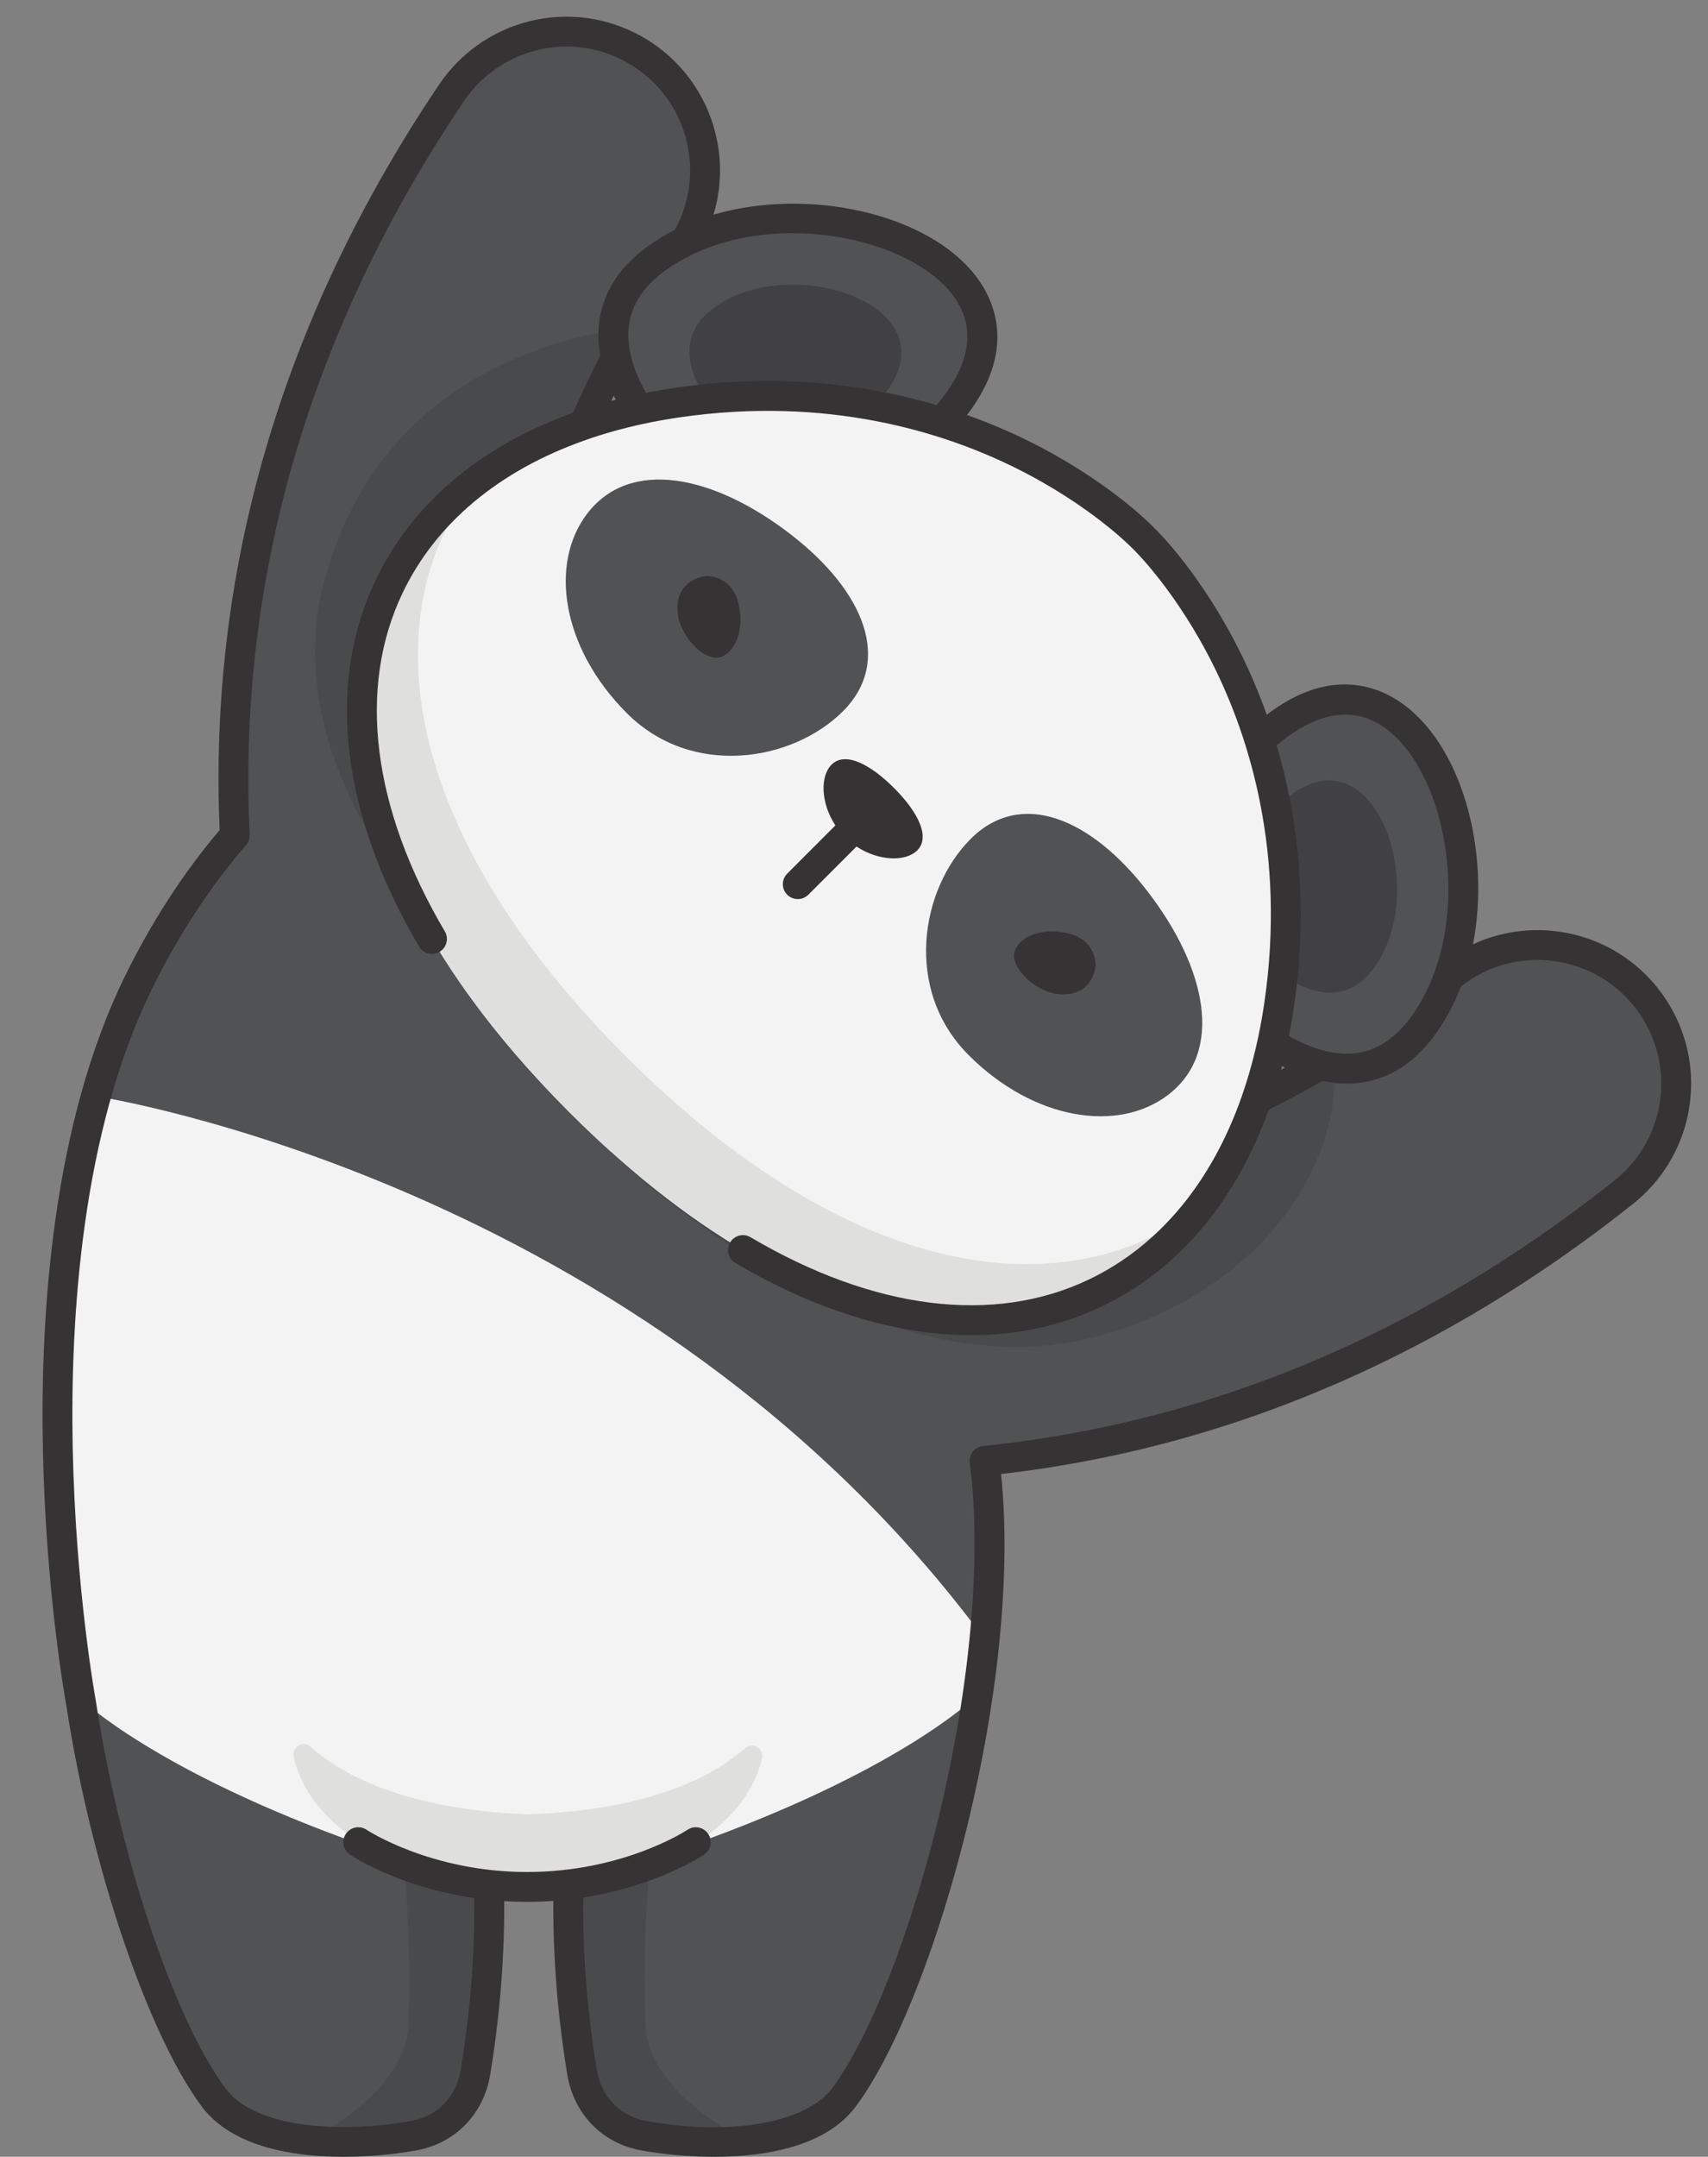 <?xml version="1.0" encoding="UTF-8"?><svg xmlns="http://www.w3.org/2000/svg" xmlns:xlink="http://www.w3.org/1999/xlink" height="503.9" preserveAspectRatio="xMidYMid meet" version="1.0" viewBox="47.4 -3.9 399.2 503.9" width="399.2" zoomAndPan="magnify"><rect x="47.4" y="-3.9" width="399.2" height="503.9" fill="#808080" stroke="none"/><g><g id="change1_1"><path d="M 314.66 121.871 C 314.66 121.871 275.027 80.074 205.719 90.16 C 158.855 96.98 130.359 126.07 132.023 165.484 C 117.656 174.387 96.156 192.27 79.777 225.633 C 47.41 291.551 66.312 393.789 66.32 393.82 C 72.129 431.918 85.316 470.039 97.34 486.152 C 106.035 497.809 129.23 497.676 143.914 495.105 C 152.008 493.691 157.293 487.742 158.543 480.18 C 160.234 469.945 162.141 454.113 161.691 436.469 C 164.504 436.777 167.469 436.953 170.578 436.953 C 173.984 436.953 177.223 436.742 180.27 436.379 L 180.277 436.457 C 179.824 454.105 181.73 469.945 183.426 480.18 C 184.676 487.742 189.961 493.691 198.055 495.105 C 212.738 497.676 235.934 497.809 244.629 486.152 C 262.871 461.707 283.805 386.59 277.555 337.773 C 276.16 326.875 272.875 315.449 268.688 304.371 C 309.297 307.297 339.414 278.605 346.371 230.812 C 356.457 161.504 314.66 121.871 314.66 121.871" fill="#f4f3f3"/></g><g id="change2_1"><path d="M 341.816 169.082 C 347.039 185.691 349.922 206.406 346.371 230.812 C 345.918 233.918 345.367 236.938 344.723 239.883 C 356.086 247.004 372.559 251.59 383.66 229.727 C 400.891 195.785 377.129 136.293 341.816 169.082" fill="#515254"/></g><g id="change2_2"><path d="M 435.348 234.027 C 434.438 232.324 433.359 230.676 432.113 229.109 C 420.977 215.105 400.598 212.781 386.594 223.914 C 371.898 235.602 356.715 245.246 341.09 252.855 C 320 313.727 252.801 328.277 180.527 256.004 C 108.148 183.625 122.848 116.336 183.941 95.352 C 189.949 81.348 197.52 67.562 206.652 54.023 C 216.66 39.191 212.75 19.059 197.922 9.051 C 196.262 7.93 194.535 6.984 192.766 6.207 C 178.711 0.055 161.832 4.609 152.945 17.781 C 130.016 51.766 114.613 87.879 107.176 125.125 C 102.824 146.91 101.203 169.055 102.293 191.223 C 94.488 200.27 86.676 211.574 79.777 225.633 C 75.668 234 72.387 242.953 69.785 252.207 C 69.789 252.207 198.074 271.727 277.516 379.047 C 278.969 364.43 279.148 350.242 277.555 337.773 C 277.539 337.648 277.52 337.523 277.504 337.402 C 293.035 335.824 308.398 332.906 323.48 328.645 C 360.031 318.316 394.832 300.145 426.918 274.629 C 439.355 264.738 442.582 247.559 435.348 234.027" fill="#515254"/></g><g id="change3_1"><path d="M 183.949 95.348 C 187.238 87.688 190.984 80.09 195.211 72.562 C 195.211 72.559 195.215 72.555 195.215 72.551 C 176.035 74.91 135.918 85.367 123.336 131.328 C 116.02 158.055 127.27 183.645 142.258 203.996 C 118.223 153.246 137.918 111.152 183.949 95.348" fill="#494a4b"/></g><g id="change3_2"><path d="M 358.871 243.195 C 353.012 246.715 347.082 249.934 341.09 252.855 C 320.961 310.957 258.816 326.855 190.355 265.328 C 190.258 265.301 190.156 265.27 190.062 265.242 C 205.898 279.828 256.277 321.344 303.953 308.297 C 345.27 296.984 362.078 264.352 358.871 243.195" fill="#494a4b"/></g><g id="change2_3"><path d="M 205.719 90.16 C 230.121 86.605 250.84 89.492 267.449 94.715 C 300.238 59.398 240.742 35.641 206.805 52.871 C 184.941 63.969 189.527 80.441 196.648 91.805 C 199.59 91.16 202.613 90.609 205.719 90.16" fill="#515254"/></g><g id="change2_4"><path d="M 274.922 392.938 C 274.922 392.938 257.496 409.965 208.883 427.207 C 203.656 430.359 199.266 431.727 199.254 431.73 C 194.238 433.637 187.625 435.539 179.773 436.43 C 179.664 436.441 179.559 436.449 179.449 436.461 C 179.449 436.465 179.445 436.465 179.441 436.465 C 179.711 436.438 179.984 436.41 180.25 436.379 L 180.258 436.457 C 179.809 454.105 181.715 469.945 183.406 480.184 C 184.656 487.746 189.941 493.695 198.035 495.109 C 212.723 497.68 235.914 497.812 244.609 486.156 C 256.613 470.07 269.777 432.051 275.602 394.02 L 274.922 392.938" fill="#515254"/></g><g id="change2_5"><path d="M 161.672 436.473 C 161.664 436.469 161.66 436.469 161.652 436.465 C 153.664 435.59 146.945 433.66 141.867 431.73 C 141.867 431.73 137.496 430.371 132.285 427.234 C 83.613 409.984 66.168 392.938 66.168 392.938 C 71.906 431.328 85.207 469.918 97.32 486.156 C 106.02 497.812 129.211 497.68 143.895 495.109 C 151.988 493.695 157.277 487.746 158.527 480.184 C 160.219 469.949 162.125 454.121 161.676 436.48 L 161.672 436.473" fill="#515254"/></g><g id="change3_3"><path d="M 161.676 436.469 C 153.676 435.594 146.953 433.664 141.867 431.73 C 141.867 431.73 143.688 449.484 142.852 469.137 C 142.32 481.602 129.223 490.945 119.707 496.117 C 128.047 496.996 136.93 496.328 143.895 495.109 C 151.988 493.695 157.277 487.746 158.527 480.184 C 160.219 469.949 162.125 454.113 161.676 436.473 L 161.676 436.469" fill="#494a4b"/></g><g id="change3_4"><path d="M 198.27 469.137 C 197.434 449.484 199.254 431.73 199.254 431.73 C 194.344 433.598 187.895 435.461 180.25 436.371 L 180.25 436.379 L 180.258 436.457 C 179.809 454.105 181.715 469.945 183.406 480.184 C 184.656 487.746 189.941 493.695 198.035 495.109 C 204.812 496.293 213.402 496.957 221.539 496.188 C 212.016 491.027 198.805 481.652 198.27 469.137" fill="#494a4b"/></g><g id="change4_1"><path d="M 199.371 431.824 C 206.25 429.234 210.141 426.637 210.141 426.637 C 210.141 426.637 206.25 429.234 199.371 431.824 C 199.395 431.82 221.125 425.168 225.48 406.957 C 226.035 404.645 223.285 402.98 221.508 404.566 C 214.953 410.414 200.363 419.012 170.719 420 C 141.082 418.812 126.551 410.113 120.031 404.223 C 118.266 402.629 115.508 404.27 116.043 406.59 C 120.277 424.84 141.984 431.633 141.984 431.633 C 135.125 428.996 131.254 426.371 131.254 426.371 C 131.254 426.371 135.125 428.996 141.984 431.633 C 147.098 433.598 153.867 435.562 161.934 436.457 C 167.891 437.117 173.914 437.117 179.875 436.461 C 187.73 435.598 194.352 433.719 199.371 431.828 L 199.371 431.824" fill="#dfdfdd"/></g><g id="change5_1"><path d="M 212.586 89.32 C 227.062 87.879 240.152 88.688 251.754 90.82 C 272.406 70.047 237.523 55.855 217.742 65.898 C 204.488 72.629 208.145 82.789 212.586 89.32" fill="#414042"/></g><g id="change5_2"><path d="M 347.211 223.941 C 353.738 228.387 363.902 232.039 370.629 218.789 C 380.676 199.008 366.484 164.125 345.711 184.777 C 347.844 196.379 348.652 209.469 347.211 223.941" fill="#414042"/></g><g id="change4_2"><path d="M 193.648 242.883 C 141.008 190.238 134.43 140.293 158.258 108.891 C 120.383 138.102 119.781 195.258 180.527 256.004 C 241.273 316.75 298.43 316.148 327.641 278.27 C 296.238 302.102 246.289 295.52 193.648 242.883" fill="#dfdfdd"/></g><g id="change2_6"><path d="M 244.414 162.277 C 232.699 173.988 209.172 177.988 193.914 162.73 C 178.656 147.473 175.738 127.812 184.598 116.16 C 194.621 102.977 214.273 107.051 232.328 121.043 C 249.383 134.262 256.125 150.566 244.414 162.277" fill="#515254"/></g><g id="change2_7"><path d="M 274.254 192.117 C 262.539 203.828 258.539 227.359 273.801 242.617 C 289.059 257.875 308.715 260.789 320.367 251.934 C 333.555 241.91 329.48 222.258 315.488 204.203 C 302.266 187.148 285.965 180.406 274.254 192.117" fill="#515254"/></g><g id="change6_1"><path d="M 233.855 206.16 C 234.75 206.16 235.641 205.82 236.324 205.141 L 247.586 193.879 C 252.809 197.328 259.098 197.465 261.777 194.781 C 264.949 191.609 261.871 185.723 256.34 180.191 C 250.809 174.66 244.918 171.582 241.746 174.754 C 239.066 177.434 239.203 183.723 242.652 188.945 L 231.391 200.207 C 230.027 201.57 230.027 203.777 231.391 205.141 C 232.07 205.82 232.965 206.16 233.855 206.16" fill="#353333"/></g><g id="change6_2"><path d="M 220.145 137.754 C 218.727 130.398 212.578 130.699 212.578 130.699 C 212.578 130.699 205.414 130.988 205.754 138.852 C 205.992 144.344 211.758 150.625 215.648 149.652 C 218.281 148.996 221.496 144.742 220.145 137.754" fill="#353333"/></g><g id="change6_3"><path d="M 295.312 228.41 C 303.176 228.746 303.465 221.586 303.465 221.586 C 303.465 221.586 303.766 215.438 296.41 214.02 C 289.422 212.668 285.164 215.883 284.512 218.516 C 283.539 222.406 289.82 228.172 295.312 228.41" fill="#353333"/></g><g id="change6_4"><path d="M 191.328 89.488 C 190.98 89.578 190.629 89.664 190.281 89.758 C 190.473 89.352 190.656 88.945 190.852 88.539 C 191 88.855 191.168 89.172 191.328 89.488 Z M 424.746 271.898 C 393.023 297.125 358.633 315.086 322.531 325.285 C 307.719 329.473 292.453 332.383 277.164 333.941 C 275.246 334.137 273.852 335.848 274.047 337.766 C 274.051 337.801 274.062 337.832 274.066 337.867 C 274.07 337.98 274.078 338.098 274.094 338.215 C 276.863 359.859 274.234 389.773 266.883 420.285 C 260.254 447.809 250.652 472.246 241.832 484.066 C 236.855 490.738 221.57 495.68 198.656 491.672 C 192.34 490.566 187.934 486.059 186.867 479.609 C 185.297 470.125 183.531 455.66 183.715 439.43 C 200.832 436.77 211.43 429.762 211.973 429.395 C 213.57 428.316 213.992 426.148 212.914 424.551 C 211.84 422.953 209.672 422.531 208.074 423.605 C 207.926 423.707 193.176 433.465 170.578 433.465 C 148.109 433.465 133.227 423.703 133.086 423.605 C 131.488 422.531 129.32 422.953 128.242 424.551 C 127.168 426.148 127.59 428.316 129.188 429.395 C 129.738 429.766 140.664 436.988 158.258 439.547 C 158.43 455.73 156.668 470.148 155.102 479.609 C 154.035 486.059 149.629 490.566 143.312 491.672 C 126.801 494.559 107.047 493.328 100.137 484.066 C 88.098 467.934 75.328 429.762 69.77 393.297 C 69.762 393.258 69.758 393.223 69.75 393.184 C 69.703 392.934 65.043 367.395 64.391 334.148 C 63.797 303.762 66.523 260.535 82.906 227.168 C 89.055 214.645 96.461 203.32 104.918 193.512 C 104.934 193.5 104.941 193.484 104.953 193.469 C 105.012 193.398 105.066 193.328 105.121 193.254 C 105.141 193.23 105.156 193.203 105.172 193.18 C 105.219 193.109 105.266 193.039 105.305 192.965 C 105.32 192.938 105.34 192.906 105.355 192.879 C 105.391 192.805 105.43 192.734 105.461 192.66 C 105.477 192.629 105.488 192.598 105.5 192.566 C 105.531 192.492 105.559 192.418 105.586 192.344 C 105.598 192.312 105.605 192.281 105.613 192.25 C 105.637 192.172 105.66 192.094 105.676 192.016 C 105.684 191.98 105.691 191.953 105.695 191.922 C 105.711 191.84 105.727 191.762 105.738 191.68 C 105.742 191.648 105.742 191.613 105.746 191.582 C 105.754 191.504 105.762 191.426 105.762 191.344 C 105.766 191.309 105.766 191.27 105.766 191.234 C 105.766 191.18 105.766 191.121 105.766 191.062 C 104.688 169.203 106.312 147.25 110.598 125.809 C 117.945 89.02 133.168 53.328 155.836 19.734 C 163.652 8.152 178.594 3.812 191.363 9.402 C 192.961 10.105 194.508 10.957 195.969 11.941 C 208.387 20.32 212.305 36.781 205.145 49.801 C 205.141 49.805 205.137 49.805 205.133 49.809 C 195.883 54.523 190.152 60.66 188.105 68.047 C 187.129 71.562 187.004 75.281 187.707 79.172 C 185.523 83.434 183.469 87.727 181.602 91.969 L 181.016 92.66 C 159.652 100.375 143.762 113.742 135.219 131.582 C 123.543 155.957 127.145 186.383 145.355 217.25 C 146.336 218.91 148.473 219.461 150.133 218.48 C 151.793 217.504 152.344 215.363 151.363 213.703 C 134.371 184.902 130.871 156.809 141.512 134.598 C 149.301 118.324 164.008 106.113 183.883 99.047 C 184.113 98.988 184.336 98.91 184.555 98.805 C 188.633 97.387 192.934 96.184 197.43 95.203 C 197.473 95.191 197.516 95.188 197.559 95.176 C 200.367 94.562 203.258 94.043 206.223 93.609 C 240.992 88.551 267.906 97.133 284.355 105.223 C 302.25 114.023 312.035 124.172 312.129 124.27 C 312.168 124.312 312.215 124.359 312.258 124.398 C 312.355 124.496 322.508 134.277 331.309 152.172 C 339.398 168.625 347.98 195.535 342.918 230.309 C 341.82 237.852 340.137 244.906 337.91 251.426 C 337.812 251.641 337.738 251.859 337.688 252.09 C 330.652 272.25 318.355 287.156 301.934 295.02 C 279.715 305.656 251.617 302.156 222.812 285.156 C 221.152 284.176 219.016 284.73 218.035 286.391 C 217.059 288.047 217.609 290.188 219.27 291.164 C 238.246 302.363 257.055 308.039 274.395 308.039 C 285.262 308.039 295.555 305.812 304.945 301.312 C 322.832 292.746 336.23 276.793 343.934 255.344 C 348.141 253.262 352.348 251.012 356.492 248.637 C 358.371 249.035 360.285 249.266 362.223 249.266 C 363.281 249.266 364.348 249.195 365.414 249.055 C 374.203 247.875 381.391 241.902 386.77 231.309 C 387.547 229.773 388.246 228.191 388.871 226.566 C 401.344 216.738 419.488 218.84 429.383 231.281 C 430.477 232.656 431.449 234.137 432.273 235.672 C 438.848 247.969 435.684 263.203 424.746 271.898 Z M 270.059 65.016 C 276.996 74.211 272.211 83.828 266.309 90.75 C 250.082 85.969 229.453 83.18 205.215 86.707 C 202.895 87.047 200.617 87.441 198.383 87.883 C 196.66 84.816 195.465 81.898 194.82 79.141 C 194.801 79.008 194.773 78.879 194.738 78.754 C 194.051 75.586 194.074 72.633 194.828 69.91 C 196.336 64.469 200.895 59.781 208.375 55.984 C 208.379 55.984 208.379 55.98 208.383 55.98 C 208.395 55.977 208.402 55.973 208.414 55.965 C 229.781 45.141 260.16 51.887 270.059 65.016 Z M 347.719 245.535 C 347.426 245.691 347.129 245.859 346.836 246.016 C 346.906 245.746 346.973 245.473 347.043 245.199 C 347.266 245.312 347.492 245.426 347.719 245.535 Z M 370.285 165.609 C 377.219 170.055 382.676 180.012 384.883 192.234 C 387.195 205.074 385.617 218.164 380.551 228.148 C 376.273 236.57 370.875 241.277 364.5 242.137 C 362.02 242.473 359.504 242.238 357.035 241.625 C 356.922 241.586 356.805 241.555 356.688 241.527 C 353.895 240.793 351.172 239.586 348.645 238.164 C 349.09 235.922 349.484 233.641 349.824 231.312 C 353.352 207.086 350.562 186.461 345.785 170.234 C 354.652 162.695 363.129 161.02 370.285 165.609 Z M 438.426 232.383 C 437.406 230.477 436.199 228.645 434.844 226.938 C 424.344 213.73 406.348 209.918 391.672 216.719 C 395.934 194.773 388.902 169.258 374.055 159.734 C 368.164 155.961 357.336 152.457 343.465 163.094 C 341.555 157.73 339.477 152.949 337.426 148.805 C 328.352 130.465 318.141 120.379 317.129 119.402 C 316.156 118.395 306.07 108.184 287.727 99.105 C 283.574 97.051 278.785 94.969 273.41 93.059 C 284.945 77.992 279.949 66.539 275.629 60.812 C 264.352 45.855 236.199 39.801 214.164 46.25 C 218.605 31.535 213.156 15.121 199.871 6.156 C 198.062 4.938 196.145 3.879 194.164 3.012 C 178.305 -3.934 159.754 1.457 150.055 15.832 C 126.863 50.195 111.285 86.738 103.754 124.441 C 99.449 145.992 97.766 168.047 98.738 190.02 C 90.266 200.027 82.836 211.48 76.645 224.094 C 59.617 258.773 56.793 303.277 57.422 334.504 C 58.09 367.797 62.586 392.809 62.879 394.402 C 68.594 431.848 81.91 471.305 94.543 488.238 C 99.043 494.266 106.914 498.031 117.945 499.426 C 120.988 499.809 124.289 500 127.707 500 C 133.203 500 139 499.508 144.516 498.543 C 153.742 496.93 160.438 490.109 161.984 480.75 C 163.57 471.164 165.355 456.633 165.242 440.27 C 166.973 440.379 168.75 440.441 170.578 440.441 C 172.695 440.441 174.742 440.359 176.727 440.219 C 176.609 456.602 178.395 471.152 179.98 480.75 C 181.531 490.109 188.223 496.93 197.453 498.543 C 202.969 499.508 208.766 500 214.262 500 C 217.68 500 220.98 499.809 224.023 499.426 C 235.055 498.031 242.926 494.266 247.426 488.238 C 256.773 475.711 266.828 450.297 273.668 421.918 C 280.973 391.598 283.68 362.855 281.375 340.484 C 295.891 338.816 310.359 335.977 324.43 332 C 361.426 321.547 396.641 303.164 429.09 277.359 C 442.664 266.566 446.59 247.652 438.426 232.383" fill="#353333"/></g></g></svg>